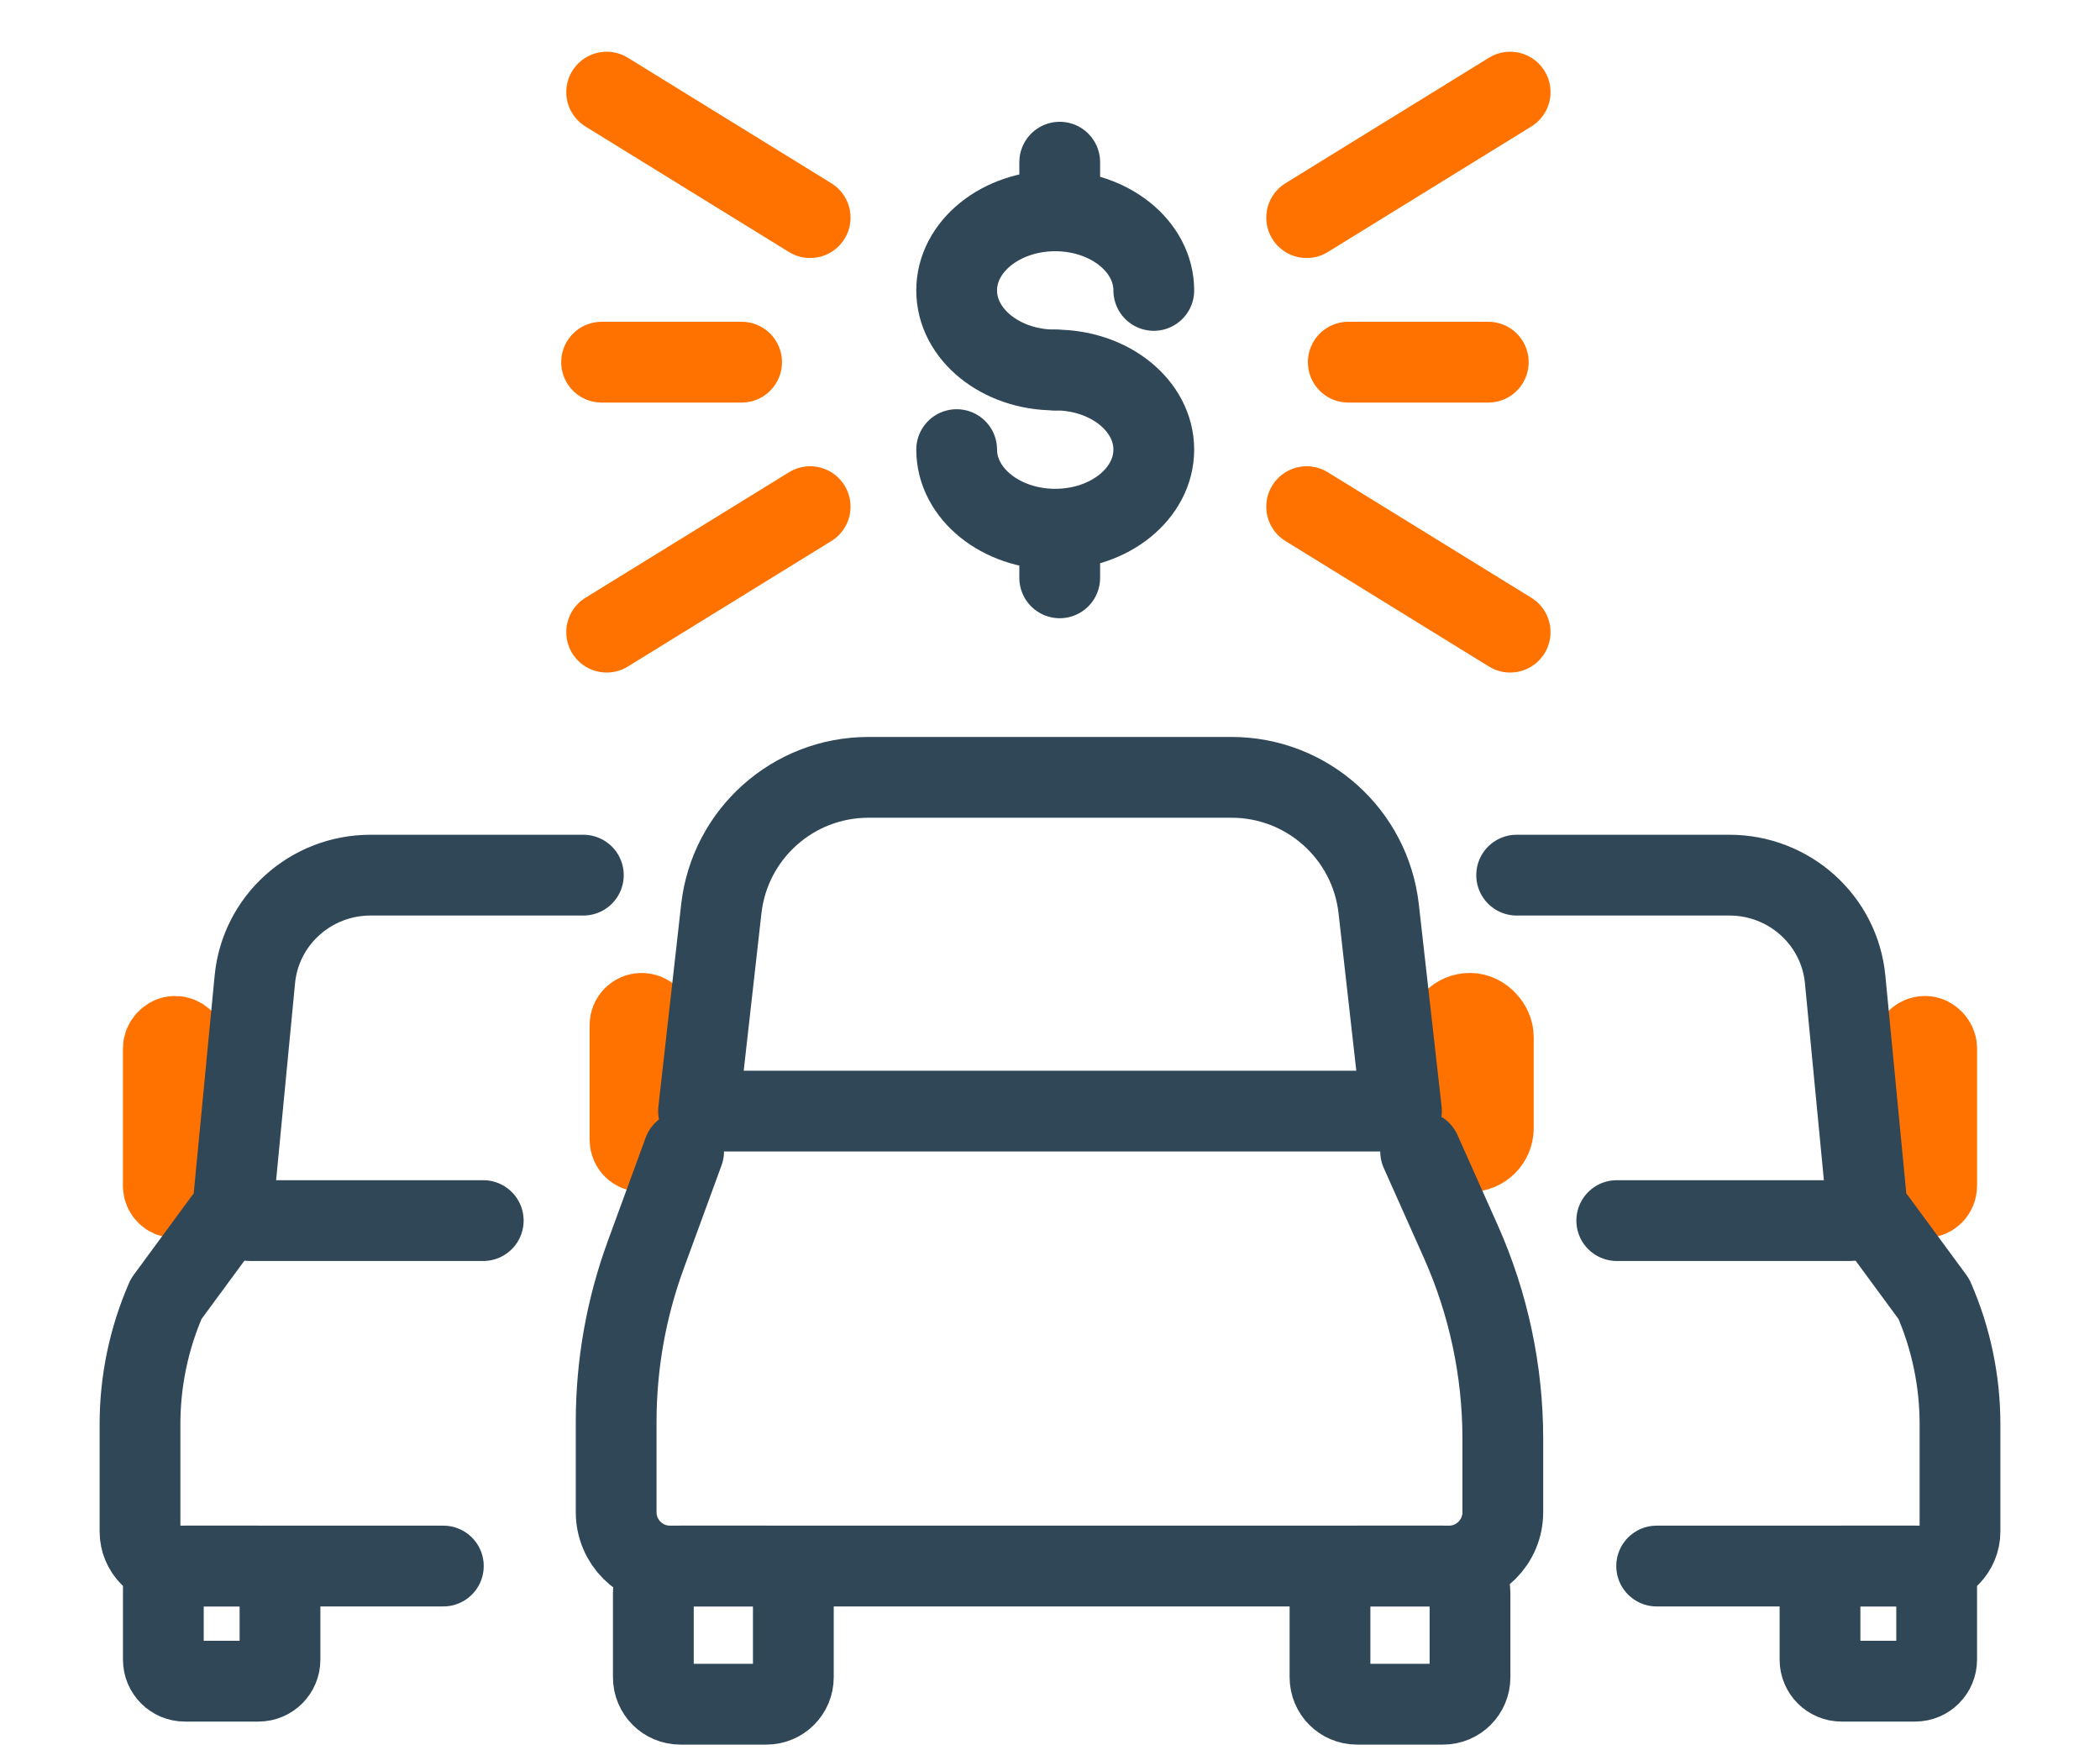 <svg width="78" height="65" viewBox="0 0 78 65" fill="none" xmlns="http://www.w3.org/2000/svg">
<path d="M42.855 10.785C42.855 9.153 41.216 7.83 39.194 7.83C37.172 7.83 35.533 9.153 35.533 10.785C35.533 12.418 37.172 13.741 39.194 13.741" stroke="#2F4757" stroke-width="3" stroke-linecap="round" stroke-linejoin="round"/>
<path d="M35.533 16.697C35.533 18.329 37.172 19.653 39.194 19.653C41.216 19.653 42.855 18.329 42.855 16.697C42.855 15.065 41.216 13.741 39.194 13.741" stroke="#2F4757" stroke-width="3" stroke-linecap="round" stroke-linejoin="round"/>
<path d="M39.361 6.023V7.665" stroke="#2F4757" stroke-width="3" stroke-linecap="round" stroke-linejoin="round"/>
<path d="M39.361 19.817V21.459" stroke="#2F4757" stroke-width="3" stroke-linecap="round" stroke-linejoin="round"/>
<path d="M30.091 8.082L22.533 3.421" stroke="#FF7200" stroke-width="3" stroke-linecap="round" stroke-linejoin="round"/>
<path d="M48.533 8.082L56.091 3.421" stroke="#FF7200" stroke-width="3" stroke-linecap="round" stroke-linejoin="round"/>
<path d="M30.091 18.816L22.533 23.476" stroke="#FF7200" stroke-width="3" stroke-linecap="round" stroke-linejoin="round"/>
<path d="M48.533 18.816L56.091 23.476" stroke="#FF7200" stroke-width="3" stroke-linecap="round" stroke-linejoin="round"/>
<path d="M55.279 13.45H50.079" stroke="#FF7200" stroke-width="3" stroke-linecap="round" stroke-linejoin="round"/>
<path d="M27.545 13.45H22.345" stroke="#FF7200" stroke-width="3" stroke-linecap="round" stroke-linejoin="round"/>
<path fill-rule="evenodd" clip-rule="evenodd" d="M24.267 59.158C24.267 58.606 24.714 58.158 25.267 58.158H28.467C29.019 58.158 29.467 58.606 29.467 59.158V62.289C29.467 62.842 29.019 63.289 28.467 63.289H25.267C24.714 63.289 24.267 62.842 24.267 62.289V59.158Z" stroke="#2F4757" stroke-width="3" stroke-linejoin="round"/>
<path fill-rule="evenodd" clip-rule="evenodd" d="M23.4 38.065C23.4 37.826 23.594 37.632 23.833 37.632C24.073 37.632 24.267 37.826 24.267 38.065V42.33C24.267 42.569 24.073 42.763 23.833 42.763C23.594 42.763 23.4 42.569 23.4 42.33V38.065Z" stroke="#FF7200" stroke-width="3" stroke-linejoin="round"/>
<rect x="53.733" y="37.632" width="1.733" height="5.132" rx="0.867" stroke="#FF7200" stroke-width="3" stroke-linejoin="round"/>
<path fill-rule="evenodd" clip-rule="evenodd" d="M49.4 59.158C49.4 58.606 49.848 58.158 50.4 58.158H53.6C54.152 58.158 54.6 58.606 54.6 59.158V62.289C54.6 62.842 54.152 63.289 53.6 63.289H50.4C49.848 63.289 49.4 62.842 49.4 62.289V59.158Z" stroke="#2F4757" stroke-width="3" stroke-linejoin="round"/>
<path d="M25.391 42.763L23.983 46.608C23.257 48.591 22.886 50.685 22.886 52.797V56.158C22.886 57.263 23.781 58.158 24.886 58.158H53.819C54.924 58.158 55.819 57.263 55.819 56.158V53.44C55.819 50.912 55.287 48.412 54.257 46.104L52.766 42.763" stroke="#2F4757" stroke-width="3" stroke-linecap="round" stroke-linejoin="round"/>
<path d="M32.256 28.868H45.744C48.544 28.869 50.896 30.971 51.209 33.753L52.055 41.263H25.945L26.791 33.753C27.104 30.971 29.456 28.869 32.256 28.868Z" stroke="#2F4757" stroke-width="3" stroke-linejoin="round"/>
<rect x="71.067" y="38.487" width="0.867" height="5.987" rx="0.433" stroke="#FF7200" stroke-width="3"/>
<path fill-rule="evenodd" clip-rule="evenodd" d="M67.6 58.958C67.6 58.516 67.958 58.158 68.4 58.158H71.133C71.575 58.158 71.933 58.516 71.933 58.958V61.634C71.933 62.076 71.575 62.434 71.133 62.434H68.4C67.958 62.434 67.6 62.076 67.6 61.634V58.958Z" stroke="#2F4757" stroke-width="3"/>
<path d="M61.533 58.158H71.526C72.23 58.158 72.8 57.583 72.8 56.875V52.89C72.8 51.288 72.469 49.703 71.828 48.237L69.689 45.329" stroke="#2F4757" stroke-width="3" stroke-linecap="round" stroke-linejoin="round"/>
<path d="M56.333 32.5H64.236C66.462 32.5 68.323 34.176 68.534 36.371L69.331 44.66C69.363 44.996 69.114 45.294 68.775 45.326C68.756 45.328 68.736 45.329 68.717 45.329H61.676H60.051" stroke="#2F4757" stroke-width="3" stroke-linecap="round" stroke-linejoin="round"/>
<rect width="0.867" height="5.987" rx="0.433" transform="matrix(-1 0 0 1 6.933 38.487)" stroke="#FF7200" stroke-width="3"/>
<path fill-rule="evenodd" clip-rule="evenodd" d="M10.4 58.958C10.4 58.516 10.042 58.158 9.6 58.158H6.867C6.425 58.158 6.067 58.516 6.067 58.958V61.634C6.067 62.076 6.425 62.434 6.867 62.434H9.6C10.042 62.434 10.4 62.076 10.4 61.634V58.958Z" stroke="#2F4757" stroke-width="3"/>
<path d="M16.467 58.158H6.474C5.77 58.158 5.2 57.583 5.2 56.875V52.89C5.2 51.288 5.531 49.703 6.173 48.237L8.311 45.329" stroke="#2F4757" stroke-width="3" stroke-linecap="round" stroke-linejoin="round"/>
<path d="M21.667 32.5H13.764C11.538 32.5 9.677 34.176 9.466 36.371L8.669 44.66C8.637 44.996 8.886 45.294 9.225 45.326C9.244 45.328 9.264 45.329 9.283 45.329H16.324H17.949" stroke="#2F4757" stroke-width="3" stroke-linecap="round" stroke-linejoin="round"/>
</svg>
